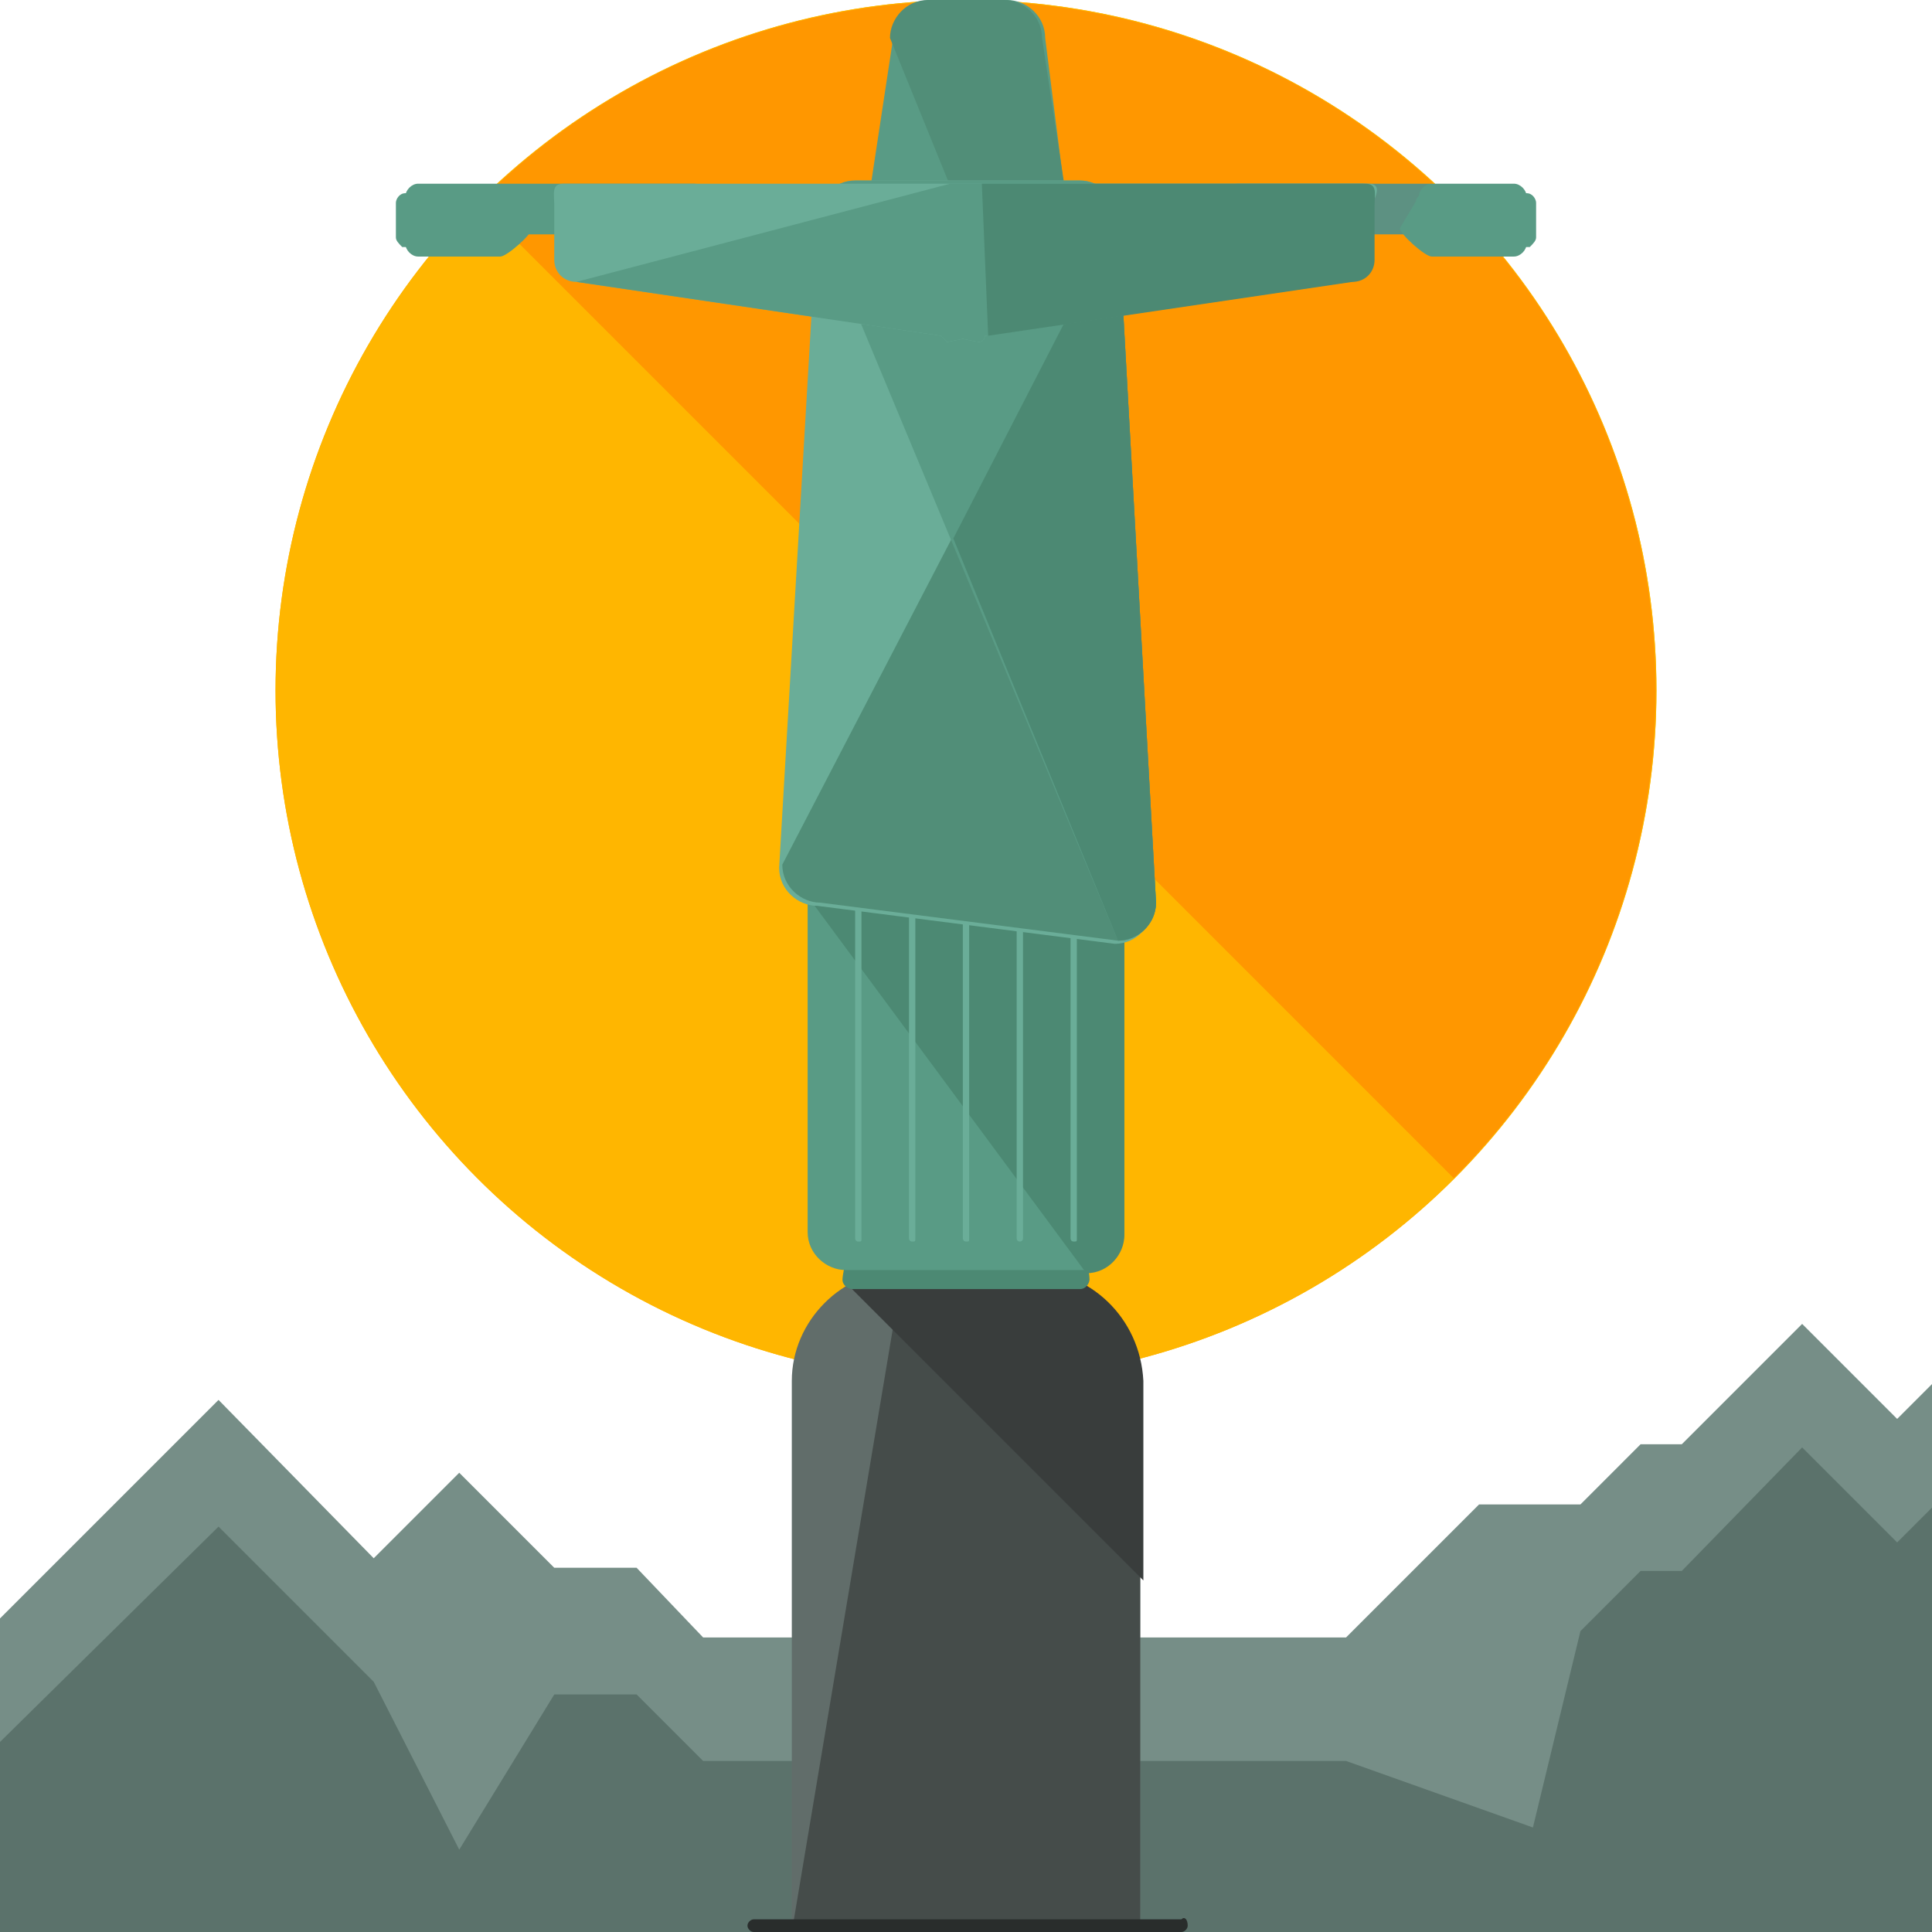 <?xml version="1.0" encoding="iso-8859-1"?>
<!-- Uploaded to: SVG Repo, www.svgrepo.com, Generator: SVG Repo Mixer Tools -->
<svg height="800px" width="800px" version="1.1" id="Layer_1" xmlns="http://www.w3.org/2000/svg" xmlns:xlink="http://www.w3.org/1999/xlink" 
	 viewBox="0 0 488 488" xml:space="preserve">
<polygon style="fill:#768E87;" points="479.2,358.4 455.2,334.4 424.8,364.8 414.4,364.8 399.2,380 373.6,380 340,413.6 
	177.6,413.6 160.8,396 140,396 116,372 94.4,393.6 55.2,353.6 0,408.8 0,488 488,488 488,349.6 "/>
<polygon style="fill:#5B726B;" points="455.2,365.6 424.8,396.8 414.4,396.8 399.2,412 387.2,461.6 340,444.8 177.6,444.8 
	160.8,428 140,428 116,467.2 94.4,424.8 55.2,385.6 0,440 0,488 488,488 488,380.8 479.2,389.6 "/>
<g>
	<circle style="fill:#FFB600;" cx="244" cy="174.4" r="174.4"/>
	<circle style="fill:#FFB600;" cx="244" cy="174.4" r="174.4"/>
</g>
<path style="fill:#FF9700;" d="M120.8,51.2c68-68,178.4-68,246.4,0s68,178.4,0,246.4"/>
<path style="fill:#616D6A;" d="M288,488V348.8c0-15.2-12.8-28-28-28h-32c-15.2,0-28,12.8-28,28V488H288z"/>
<path style="fill:#454C4A;" d="M200,488h88V348.8c0-15.2-12.8-28-28-28h-32"/>
<path style="fill:#393D3C;" d="M260,320.8h-32c-4.8,0-9.6,1.6-13.6,4l74.4,74.4v-50.4C288,332.8,275.2,320.8,260,320.8z"/>
<path style="fill:#4C8973;" d="M275.2,323.2c0,0.8-0.8,2.4-2.4,2.4h-57.6c-0.8,0-2.4-0.8-2.4-2.4l0,0c0-0.8,0.8-6.4,2.4-6.4h57.6
	C274.4,316.8,275.2,321.6,275.2,323.2L275.2,323.2z"/>
<path style="fill:#599B85;" d="M272,72.8c0,4.8-13.6,9.6-18.4,9.6h-19.2c-4.8,0-18.4-4-18.4-9.6l9.6-63.2c0-4.8,4-9.6,9.6-9.6h19.2
	c4.8,0,9.6,4,9.6,9.6L272,72.8z"/>
<path style="fill:#518E78;" d="M224.8,9.6c0-4.8,4-9.6,9.6-9.6h19.2c4.8,0,9.6,4,9.6,9.6l9.6,63.2c0,4.8-13.6,9.6-18.4,9.6"/>
<path style="fill:#599B85;" d="M284,311.2c0,4.8-4,9.6-9.6,9.6h-60.8c-4.8,0-9.6-4-9.6-9.6v-84.8c0-4.8,4-9.6,9.6-9.6h60.8
	c4.8,0,9.6,4,9.6,9.6V311.2z"/>
<path style="fill:#4C8973;" d="M204,226.4c0-4.8,4-9.6,9.6-9.6h60.8c4.8,0,9.6,4,9.6,9.6V312c0,4.8-4,9.6-9.6,9.6"/>
<g>
	<path style="fill:#6AAD98;" d="M217.6,312.8c0,0.8,0,0.8-0.8,0.8l0,0c-0.8,0-0.8-0.8-0.8-0.8v-90.4c0-0.8,0-0.8,0.8-0.8l0,0
		c0.8,0,0.8,0,0.8,0.8V312.8z"/>
	<path style="fill:#6AAD98;" d="M231.2,312.8c0,0.8,0,0.8-0.8,0.8l0,0c-0.8,0-0.8-0.8-0.8-0.8v-90.4c0-0.8,0.8-0.8,0.8-0.8l0,0
		c0.8,0,0.8,0,0.8,0.8V312.8z"/>
	<path style="fill:#6AAD98;" d="M244.8,312.8c0,0.8,0,0.8-0.8,0.8l0,0c-0.8,0-0.8-0.8-0.8-0.8v-90.4c0-0.8,0-0.8,0.8-0.8l0,0
		c0.8,0,0.8,0,0.8,0.8V312.8z"/>
	<path style="fill:#6AAD98;" d="M258.4,312.8c0,0.8-0.8,0.8-0.8,0.8l0,0c-0.8,0-0.8-0.8-0.8-0.8v-90.4c0-0.8,0-0.8,0.8-0.8l0,0
		c0.8,0,0.8,0,0.8,0.8V312.8z"/>
	<path style="fill:#6AAD98;" d="M272,312.8c0,0.8,0,0.8-0.8,0.8l0,0c-0.8,0-0.8-0.8-0.8-0.8v-90.4c0-0.8,0-0.8,0.8-0.8l0,0
		c0.8,0,0.8,0,0.8,0.8V312.8z"/>
	<path style="fill:#6AAD98;" d="M291.2,228.8c0,4.8-4,9.6-9.6,9.6l-75.2-9.6c-4.8,0-9.6-4-9.6-9.6l9.6-164c0-4.8,4-9.6,9.6-9.6h56.8
		c4.8,0,9.6,4,9.6,9.6L291.2,228.8z"/>
</g>
<path style="fill:#518E78;" d="M282.4,55.2L292,228c0,4.8-4,9.6-9.6,9.6l-75.2-9.6c-4.8,0-9.6-4-9.6-9.6"/>
<path style="fill:#599B85;" d="M206.4,55.2c0-4.8,4-9.6,9.6-9.6h56.8c4.8,0,9.6,4,9.6,9.6L292,228c0,4.8-4,9.6-9.6,9.6"/>
<path style="fill:#4C8973;" d="M282.4,55.2L240.8,136l41.6,101.6c4.8,0,9.6-4,9.6-9.6L282.4,55.2z"/>
<g>
	<path style="fill:#599B85;" d="M181.6,52.8c0,4-3.2,6.4-6.4,6.4h-48c-4,0-6.4-3.2-6.4-6.4l0,0c0-4,3.2-6.4,6.4-6.4h48
		C178.4,46.4,181.6,49.6,181.6,52.8L181.6,52.8z"/>
	<path style="fill:#599B85;" d="M134.4,57.6c0,1.6-6.4,7.2-8,7.2h-20.8c-1.6,0-3.2-1.6-3.2-3.2v-12c0-1.6,1.6-3.2,3.2-3.2h20.8
		c1.6,0,3.2,1.6,3.2,3.2L134.4,57.6z"/>
	<path style="fill:#599B85;" d="M129.6,60c0,0.8-0.8,2.4-2.4,2.4h-25.6c-0.8-0.8-1.6-1.6-1.6-2.4v-8.8c0-0.8,0.8-2.4,2.4-2.4H128
		c0.8,0,2.4,0.8,2.4,2.4V60H129.6z"/>
</g>
<path style="fill:#5D9182;" d="M306.4,52.8c0,4,3.2,6.4,6.4,6.4h48c4,0,6.4-3.2,6.4-6.4l0,0c0-4-3.2-6.4-6.4-6.4h-48
	C309.6,46.4,306.4,49.6,306.4,52.8L306.4,52.8z"/>
<path style="fill:#6AAD98;" d="M345.6,46.4H248h-8h-97.6c-3.2,0-2.4,2.4-2.4,5.6v13.6c0,3.2,2.4,5.6,5.6,5.6l92,13.6
	c0.8,0.8,1.6,1.6,1.6,1.6l4-0.8l4,0.8c0.8,0,1.6-0.8,1.6-1.6l92-13.6c3.2,0,5.6-2.4,5.6-5.6V52C348,48.8,348.8,46.4,345.6,46.4z"/>
<path style="fill:#599B85;" d="M145.6,71.2l92,13.6c0.8,0.8,1.6,1.6,1.6,1.6l4-0.8l4,0.8c0.8,0,1.6-0.8,1.6-1.6l92-13.6
	c3.2,0,5.6-2.4,5.6-5.6V52c0-3.2,0.8-5.6-2.4-5.6h-96h-8"/>
<g>
	<path style="fill:#4C8973;" d="M249.6,84.8l92-13.6c3.2,0,5.6-2.4,5.6-5.6V52c0-3.2,0.8-5.6-2.4-5.6H248"/>
</g>
<g>
	<path style="fill:#599B85;" d="M353.6,57.6c0,1.6,6.4,7.2,8,7.2h20.8c1.6,0,3.2-1.6,3.2-3.2v-12c0-1.6-1.6-3.2-3.2-3.2h-20.8
		c-1.6,0-3.2,1.6-3.2,3.2L353.6,57.6z"/>
	<path style="fill:#599B85;" d="M358.4,60c0,0.8,0.8,2.4,2.4,2.4h25.6c0.8-0.8,1.6-1.6,1.6-2.4v-8.8c0-0.8-0.8-2.4-2.4-2.4H360
		c-0.8,0-2.4,0.8-2.4,2.4V60H358.4z"/>
</g>
<path style="fill:#292D2C;" d="M300,486.4c0,0.8-0.8,1.6-1.6,1.6h-108c-0.8,0-1.6-0.8-1.6-1.6l0,0c0-0.8,0.8-1.6,1.6-1.6h108
	C299.2,484,300,484.8,300,486.4L300,486.4z"/>
</svg>